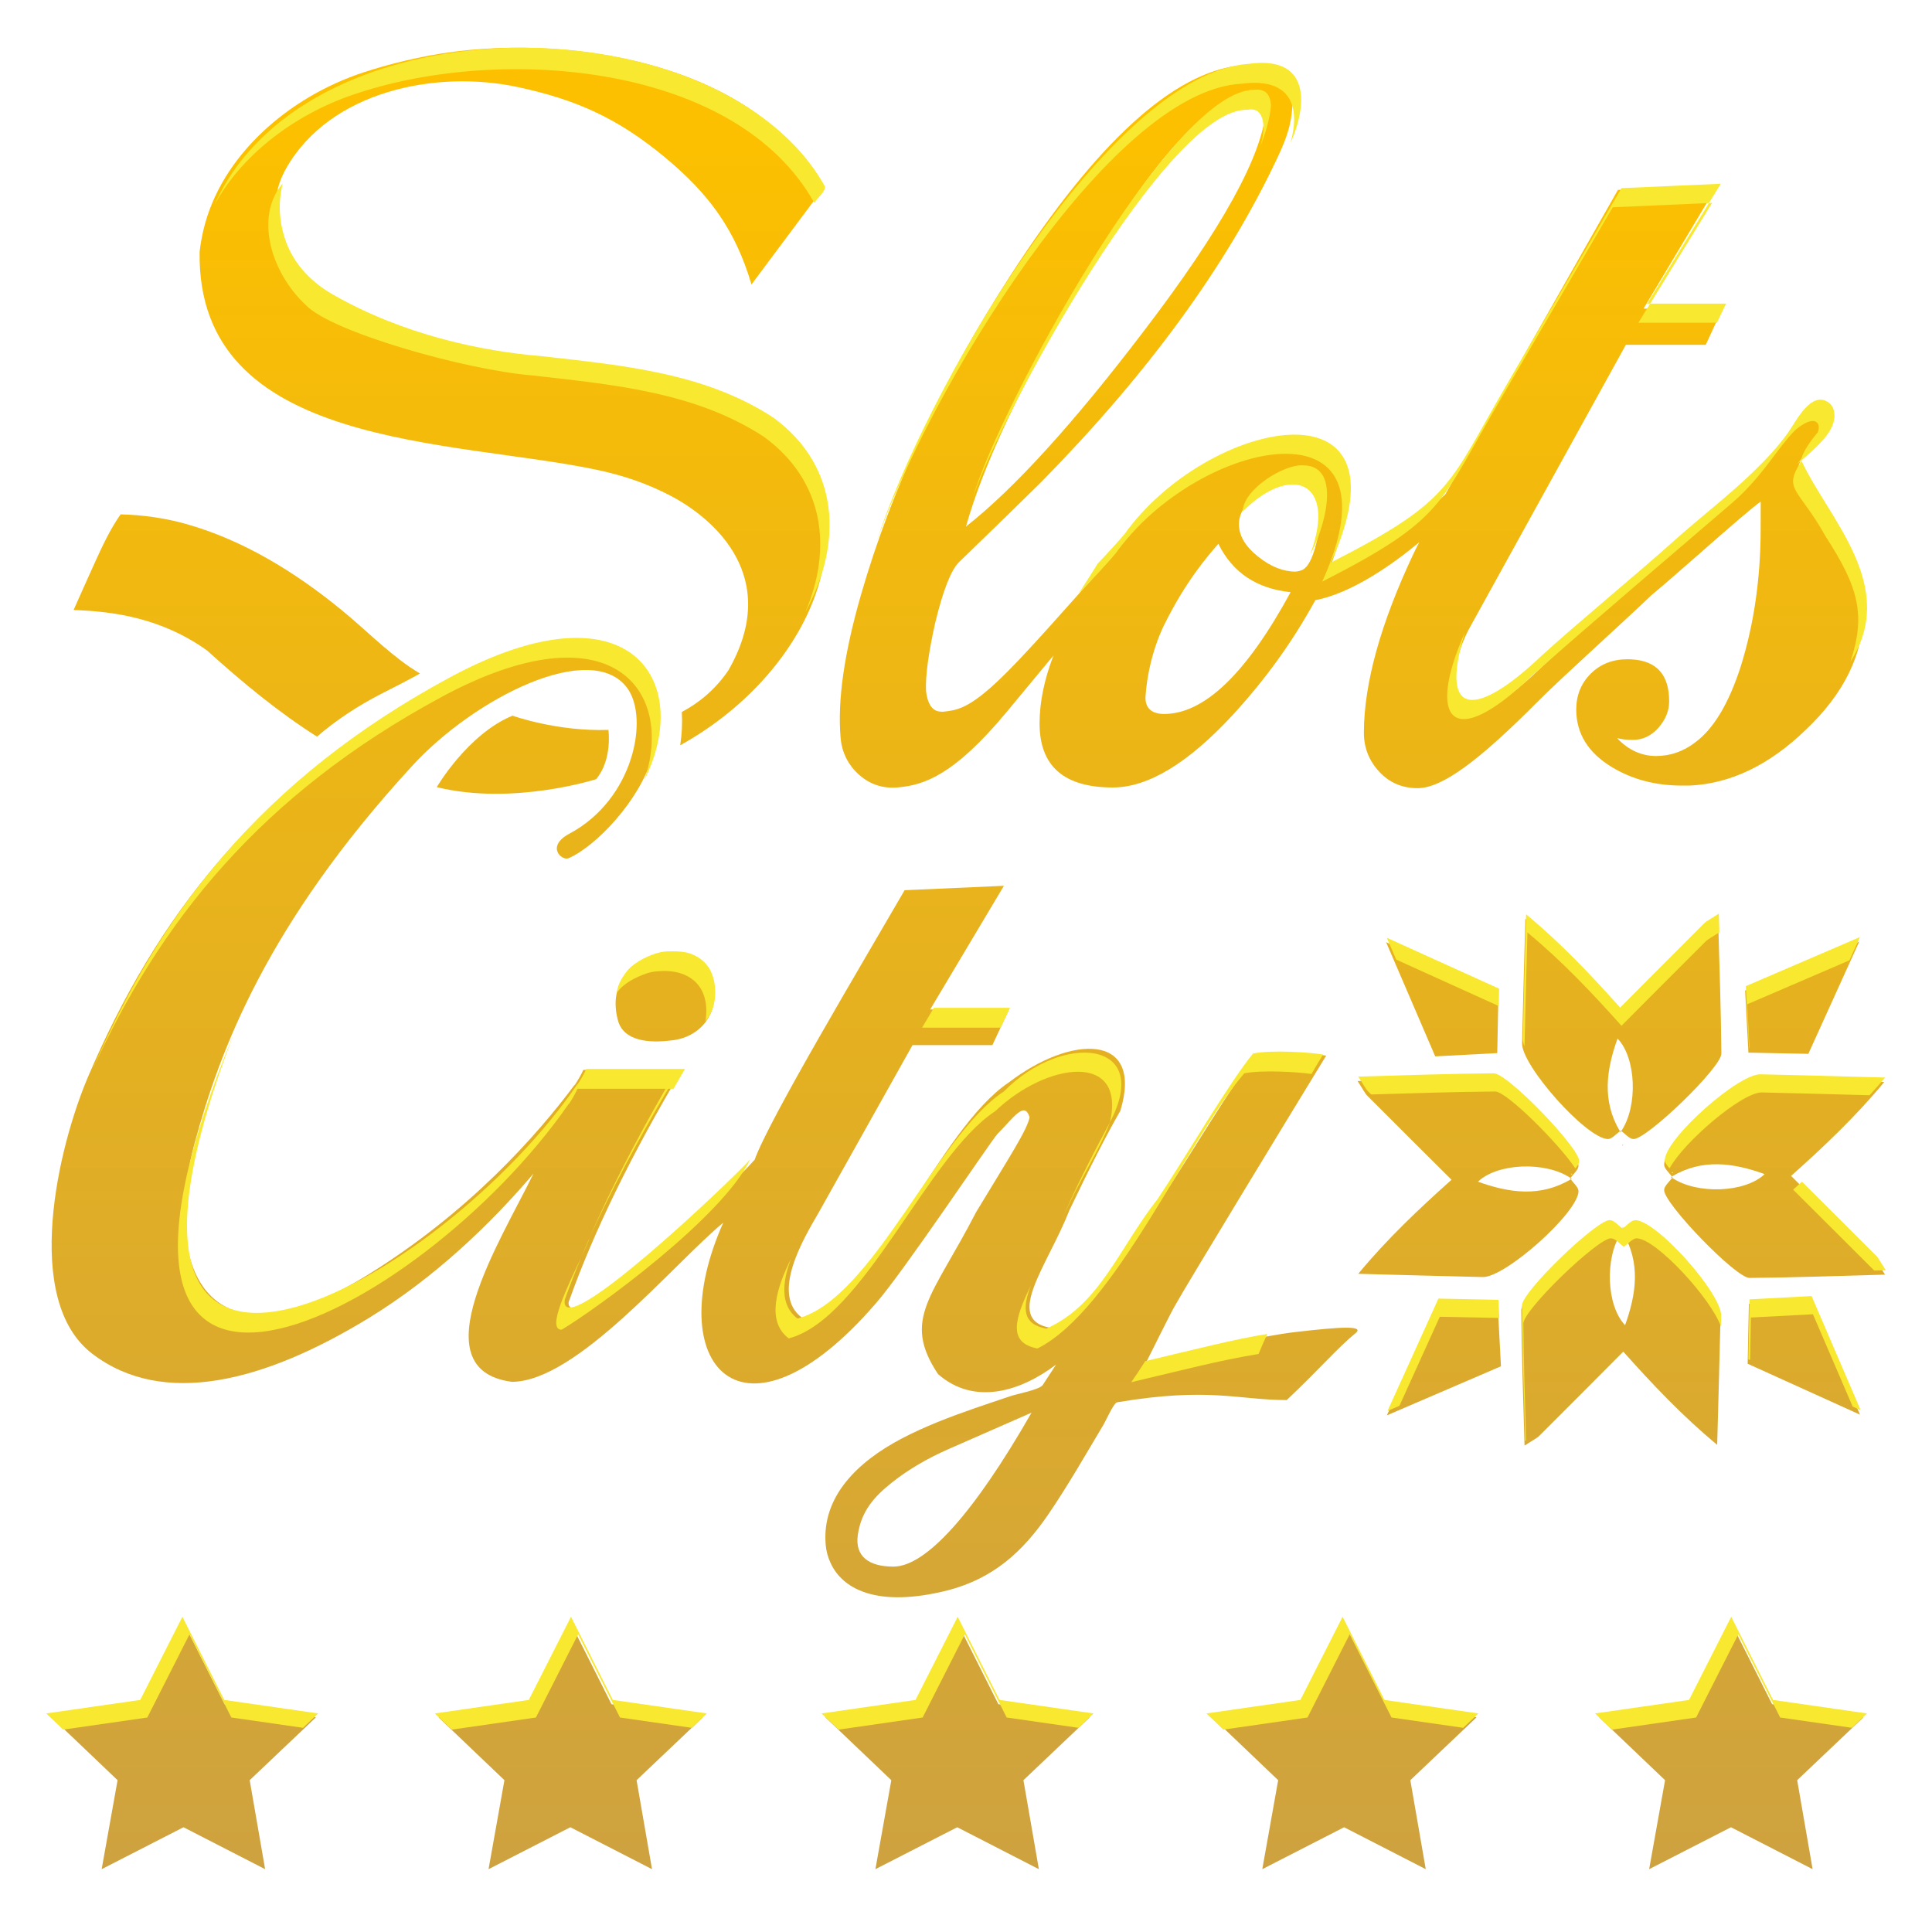 <?xml version="1.0" encoding="UTF-8"?>
<svg id="Layer_1" data-name="Layer 1" xmlns="http://www.w3.org/2000/svg" xmlns:xlink="http://www.w3.org/1999/xlink" viewBox="0 0 512 512">
  <defs>
    <style>
      .cls-1 {
        fill: url(#linear-gradient);
      }

      .cls-1, .cls-2, .cls-3, .cls-4, .cls-5, .cls-6, .cls-7, .cls-8, .cls-9, .cls-10, .cls-11, .cls-12, .cls-13, .cls-14, .cls-15, .cls-16, .cls-17, .cls-18, .cls-19, .cls-20, .cls-21, .cls-22, .cls-23, .cls-24 {
        stroke-width: 0px;
      }

      .cls-2 {
        fill: url(#linear-gradient-11);
      }

      .cls-3 {
        fill: url(#linear-gradient-12);
      }

      .cls-4 {
        fill: url(#linear-gradient-13);
      }

      .cls-5 {
        fill: url(#linear-gradient-10);
      }

      .cls-6 {
        fill: url(#linear-gradient-17);
      }

      .cls-7 {
        fill: url(#linear-gradient-16);
      }

      .cls-8 {
        fill: url(#linear-gradient-19);
      }

      .cls-9 {
        fill: url(#linear-gradient-15);
      }

      .cls-10 {
        fill: url(#linear-gradient-23);
      }

      .cls-11 {
        fill: url(#linear-gradient-21);
      }

      .cls-12 {
        fill: url(#linear-gradient-18);
      }

      .cls-13 {
        fill: url(#linear-gradient-14);
      }

      .cls-14 {
        fill: url(#linear-gradient-22);
      }

      .cls-15 {
        fill: url(#linear-gradient-20);
      }

      .cls-16 {
        fill: url(#linear-gradient-4);
      }

      .cls-17 {
        fill: url(#linear-gradient-2);
      }

      .cls-18 {
        fill: url(#linear-gradient-3);
      }

      .cls-19 {
        fill: url(#linear-gradient-8);
      }

      .cls-20 {
        fill: url(#linear-gradient-9);
      }

      .cls-21 {
        fill: url(#linear-gradient-7);
      }

      .cls-22 {
        fill: url(#linear-gradient-5);
      }

      .cls-23 {
        fill: url(#linear-gradient-6);
      }

      .cls-24 {
        fill: #f8e82f;
      }
    </style>
    <linearGradient id="linear-gradient" x1="470.29" y1="493.16" x2="470.29" y2="36.39" gradientUnits="userSpaceOnUse">
      <stop offset="0" stop-color="#cea23f"/>
      <stop offset="1" stop-color="#fcc000"/>
    </linearGradient>
    <linearGradient id="linear-gradient-2" x1="443.02" y1="493.16" x2="443.02" y2="36.39" xlink:href="#linear-gradient"/>
    <linearGradient id="linear-gradient-3" x1="416.31" y1="493.16" x2="416.31" y2="36.39" xlink:href="#linear-gradient"/>
    <linearGradient id="linear-gradient-4" x1="389.04" y1="493.16" x2="389.04" y2="36.39" xlink:href="#linear-gradient"/>
    <linearGradient id="linear-gradient-5" x1="429.8" y1="493.16" x2="429.8" y2="36.39" xlink:href="#linear-gradient"/>
    <linearGradient id="linear-gradient-6" x1="429.49" y1="493.16" x2="429.49" y2="36.39" xlink:href="#linear-gradient"/>
    <linearGradient id="linear-gradient-7" x1="429.85" y1="493.16" x2="429.85" y2="36.39" xlink:href="#linear-gradient"/>
    <linearGradient id="linear-gradient-8" x1="429.54" y1="493.16" x2="429.54" y2="36.39" xlink:href="#linear-gradient"/>
    <linearGradient id="linear-gradient-9" x1="382.65" y1="493.16" x2="382.65" y2="36.39" xlink:href="#linear-gradient"/>
    <linearGradient id="linear-gradient-10" x1="477.6" y1="493.16" x2="477.6" y2="36.39" xlink:href="#linear-gradient"/>
    <linearGradient id="linear-gradient-11" x1="478.03" y1="493.16" x2="478.03" y2="36.39" xlink:href="#linear-gradient"/>
    <linearGradient id="linear-gradient-12" x1="382.22" y1="493.16" x2="382.22" y2="36.39" xlink:href="#linear-gradient"/>
    <linearGradient id="linear-gradient-13" x1="458.81" y1="493.16" x2="458.81" y2="36.39" xlink:href="#linear-gradient"/>
    <linearGradient id="linear-gradient-14" x1="356.28" y1="493.16" x2="356.28" y2="36.39" xlink:href="#linear-gradient"/>
    <linearGradient id="linear-gradient-15" x1="253.76" y1="493.16" x2="253.76" y2="36.39" xlink:href="#linear-gradient"/>
    <linearGradient id="linear-gradient-16" x1="151.23" y1="493.16" x2="151.23" y2="36.39" xlink:href="#linear-gradient"/>
    <linearGradient id="linear-gradient-17" x1="48.71" y1="493.16" x2="48.71" y2="36.39" xlink:href="#linear-gradient"/>
    <linearGradient id="linear-gradient-18" x1="176.25" y1="493.16" x2="176.25" y2="36.39" xlink:href="#linear-gradient"/>
    <linearGradient id="linear-gradient-19" x1="135.91" y1="493.16" x2="135.91" y2="36.39" xlink:href="#linear-gradient"/>
    <linearGradient id="linear-gradient-20" x1="65.4" y1="493.16" x2="65.4" y2="36.39" xlink:href="#linear-gradient"/>
    <linearGradient id="linear-gradient-21" x1="358.2" y1="493.16" x2="358.2" y2="36.39" xlink:href="#linear-gradient"/>
    <linearGradient id="linear-gradient-22" x1="186.73" y1="493.16" x2="186.73" y2="36.39" gradientUnits="userSpaceOnUse">
      <stop offset="0" stop-color="#cea23f"/>
      <stop offset="1" stop-color="#fcc000"/>
    </linearGradient>
    <linearGradient id="linear-gradient-23" x1="138.57" y1="493.16" x2="138.57" y2="36.39" xlink:href="#linear-gradient"/>
  </defs>
  <g>
    <path class="cls-1" d="m499.38,286.74c-11.82-.31-22.42-.63-33.02-.86-5.91-.13-25.16,16.98-25.35,22.7-.03,1.04,1.25,2.13,2.06,3.2,8.05-4.8,16.28-3.62,24.58-.63-5.18,4.96-17.91,5.43-24.51.99-.8,1.1-2.15,2.2-2.13,3.28.06,3.63,19.01,23.27,22.63,23.24,11.67-.09,23.35-.53,35.92-.87-1.45-2.2-1.88-3.18-2.59-3.9-7.41-7.44-14.87-14.85-22.31-22.26,8.69-7.76,17.14-15.75,24.72-24.92Z"/>
    <path class="cls-17" d="m443.07,311.79c-.09.05-.18.1-.27.15.11.08.23.14.34.21.03-.05.07-.09.1-.14-.05-.08-.11-.15-.17-.23Z"/>
    <path class="cls-18" d="m416.26,312.51c.09-.05.18-.1.27-.15-.11-.08-.23-.14-.34-.21-.03.05-.07.09-.1.14.05.08.11.15.17.23Z"/>
    <path class="cls-16" d="m395.69,285.62c-11.67.09-23.35.53-35.92.87,1.45,2.2,1.88,3.18,2.59,3.9,7.41,7.44,14.87,14.85,22.31,22.26-8.69,7.76-17.14,15.75-24.72,24.92,11.82.31,22.42.63,33.02.86,5.91.13,25.16-16.98,25.35-22.7.03-1.04-1.25-2.13-2.06-3.2-8.05,4.8-16.28,3.62-24.58.63,5.18-4.96,17.91-5.43,24.51-.99.8-1.1,2.15-2.2,2.13-3.28-.06-3.63-19.01-23.27-22.63-23.24Z"/>
    <path class="cls-22" d="m429.3,299.8c-4.8-8.05-3.62-16.28-.63-24.58,4.96,5.18,5.43,17.91.99,24.51,1.1.8,2.2,2.15,3.28,2.13,3.63-.06,23.27-19.01,23.24-22.63-.09-11.67-.53-23.35-.87-35.92-2.2,1.45-3.18,1.88-3.9,2.59-7.44,7.41-14.85,14.87-22.26,22.31-7.76-8.69-15.75-17.14-24.92-24.72-.31,11.82-.63,22.42-.86,33.02-.13,5.91,16.98,25.16,22.7,25.35,1.04.03,2.13-1.25,3.2-2.06Z"/>
    <path class="cls-23" d="m429.3,299.8c.05.09.1.18.15.27.08-.11.14-.23.21-.34-.05-.03-.09-.07-.14-.1-.08.05-.15.11-.23.17Z"/>
    <path class="cls-21" d="m430.03,326.61c-.05-.09-.1-.18-.15-.27-.08.11-.14.23-.21.34.04.03.09.07.14.1.08-.05.15-.11.23-.17Z"/>
    <path class="cls-19" d="m455.07,382.92c.31-11.82.63-22.42.86-33.02.13-5.91-16.98-25.16-22.7-25.35-1.04-.03-2.13,1.25-3.2,2.06,4.8,8.05,3.62,16.28.63,24.58-4.96-5.18-5.43-17.91-.99-24.51-1.1-.8-2.2-2.15-3.28-2.13-3.63.06-23.27,19.01-23.24,22.63.09,11.67.53,23.35.87,35.92,2.2-1.45,3.18-1.88,3.9-2.59,7.44-7.41,14.85-14.87,22.26-22.31,7.76,8.69,15.75,17.14,24.92,24.72Z"/>
    <polygon class="cls-20" points="381.02 345.33 367.53 375.09 397.77 362.08 396.9 345.64 381.02 345.33"/>
    <polygon class="cls-5" points="492.73 249.51 462.48 262.52 463.35 278.96 479.23 279.28 492.73 249.51"/>
    <polygon class="cls-2" points="463.15 361.41 492.92 374.9 479.9 344.66 463.47 345.53 463.15 361.41"/>
    <polygon class="cls-3" points="397.1 263.19 367.34 249.7 380.35 279.95 396.79 279.08 397.1 263.19"/>
    <polygon class="cls-4" points="469.63 451.63 458.85 430.21 447.99 451.63 423.79 455.11 441.26 471.77 437.04 495.35 458.73 484.24 480.36 495.35 476.27 471.77 493.82 455.11 469.63 451.63"/>
    <polygon class="cls-13" points="367.1 451.63 356.33 430.21 345.47 451.63 321.27 455.11 338.73 471.77 334.52 495.35 356.2 484.24 377.84 495.35 373.75 471.77 391.3 455.11 367.1 451.63"/>
    <polygon class="cls-9" points="264.58 451.63 253.8 430.21 242.94 451.63 218.74 455.11 236.21 471.77 231.99 495.35 253.68 484.24 275.31 495.35 271.22 471.77 288.77 455.11 264.58 451.63"/>
    <polygon class="cls-7" points="162.05 451.63 151.28 430.21 140.42 451.63 116.22 455.11 133.68 471.77 129.47 495.35 151.15 484.24 172.79 495.35 168.7 471.77 186.25 455.11 162.05 451.63"/>
    <polygon class="cls-6" points="59.53 451.63 48.75 430.21 37.89 451.63 13.69 455.11 31.16 471.77 26.94 495.35 48.63 484.24 70.26 495.35 66.17 471.77 83.72 455.11 59.53 451.63"/>
    <path class="cls-12" d="m177.36,252.81c-.99,0-1.98.09-2.93.33-8.44,2.27-12.92,8.42-10.74,17,1.42,6.1,8.98,6.24,14.07,5.6,7.78-.7,12.84-7.11,11.35-14.9-1.04-5.87-6.17-8.43-11.75-8.04Z"/>
    <path class="cls-8" d="m158.77,124.64c6.51,1.4,12.85,3.56,18.82,6.68,11.89,6.2,29.57,21.76,15.43,46.34-3.43,5.03-7.66,8.54-12.33,11.02.17,2.94.02,5.88-.43,8.83,36.37-20.17,52.77-62.61,23.89-84.38-18.02-12.16-39.61-14.16-60.89-16.66-17.94-1.49-53.3-11.85-59.93-19.1-8.33-9.58-14.12-21.16-7.44-32.86,11.6-20.3,39.53-26.16,61.51-21.4,15.42,3.34,26.24,8.22,38.58,18.39,12.06,9.95,18.9,19.49,23.17,33.88,5.87-7.86,11.74-15.72,17.6-23.59.43-.58,1.21-1.28.89-1.93C201.33,16.55,149.04,8.16,113.97,14.7c-5.95,1.11-11.82,2.59-17.56,4.46-19.73,6.45-37.9,21.98-42.54,41.96-.43,1.85-.75,3.71-.97,5.59-.84,52.54,67.21,49.61,105.87,57.92Z"/>
    <path class="cls-15" d="m84.01,195.21c5.27-4.52,10.9-8.19,17.01-11.33,3.44-1.77,6.9-3.49,10.27-5.38-.96-.61-1.93-1.2-2.87-1.85-6.34-4.41-11.82-10-17.82-14.92-12.36-10.13-26.23-18.65-41.32-22.88-5.66-1.59-11.47-2.39-17.32-2.54-2.78,3.95-4.89,8.5-6.88,12.9-1.87,4.14-3.74,8.29-5.58,12.45,10.64.35,23.39,2.14,35.39,10.74,9.61,8.69,19.17,16.52,29.11,22.81Z"/>
    <path class="cls-11" d="m227.69,205.33c2.95,2.64,6.46,3.74,10.55,3.32,6.52-.67,14.43-2.98,28.56-20,3.79-4.57,8.17-9.85,12.38-14.94-2.4,6.26-3.67,12.24-3.68,17.92-.04,11.38,6.44,17.06,19.39,17.06,9.35,0,19.94-6.4,31.8-19.22,8.55-9.33,15.64-19.03,21.89-30.42,9.74-1.85,20.75-9.68,27.55-15.36-.68,1.27-1.19,2.3-1.51,2.99-8.74,18.52-13.14,34.36-13.18,47.48,0,3.94,1.34,7.4,4.04,10.32,2.7,2.93,6.1,4.39,10.2,4.39,6.57,0,16.39-7.4,31.88-22.99,6.14-6.19,21.58-20.02,30.12-28.18,2.57-2.13,6.46-5.5,11.78-10.17,9.8-8.63,15.5-13.5,17.15-14.6l-.02,7.61c-.04,12.96-1.81,24.98-5.27,36.06-3.17,9.82-7.18,16.55-12.12,20.18-3.12,2.38-6.57,3.57-10.35,3.57s-7.38-1.58-10.31-4.76c1.15.33,2.53.49,4.19.49,2.59,0,4.87-1.07,6.76-3.2,1.89-2.15,2.85-4.49,2.85-6.99.02-7.12-3.34-10.82-10.05-11.15-.26-.02-.53-.02-.79-.03-.06,0-.12,0-.19,0-3.95,0-7.18,1.27-9.74,3.82-2.55,2.52-3.83,5.68-3.85,9.48,0,6.34,3.1,11.4,9.31,15.2,5.42,3.32,11.63,4.98,18.71,4.98h1.96c10.82-.47,21.09-5.37,30.8-14.73,10.18-9.64,15.3-20.08,15.33-31.32.02-5.87-2.87-13.27-8.67-22.21-5.8-8.92-8.67-14.03-8.67-15.3,0-1.74,1.36-4.25,4.08-7.49,2.7-3.24,3.55-4.23,3.89-5.19.72-2.09-1.04-3.69-3.51-3.69-1.81,0-3.95,2.05-6.42,6.17-3.27,5.21-7.97,10.67-14.07,16.37-5.59,4.9-11.07,9.74-16.52,14.48-.57.51-1.08.96-1.62,1.44-.21.18-.45.39-.66.59-1.23,1.11-2.36,2.15-3.36,3.1-6.76,5.99-24.32,21.21-30.86,27.42-7.23,6.85-14.99,12.31-18.43,12.31-.17,0-.57-.08-1.23-.25-1.72-.53-2.49-2.69-2.68-5.68.02-6.65,1.51-12.66,4.49-18.05l41.28-74.78h21.17l4.44-9.6h-20.92l19.53-32.65-26.32,1.19-29.67,52.22c-6.72,11.79-12.07,21.25-16.07,28.47-5.93,5.54-13.12,11.9-31.27,21.31,3.63-9.64,5.57-16.49,5.59-19.81.02-9.97-5.53-14.95-16.69-14.95-14.11,0-28.65,9.02-43.64,27.05-.86,1.06-1.58,2.08-2.39,3.12-10.72,11.6-22.81,25.96-30.88,33.39-7.4,6.84-10.49,7.14-13.92,7.5-.15.02-.58-.02-1.23-.12-1.81-.45-2.83-2.32-3.19-5.4-.18-3.94.63-9.91,2.4-17.91,2.07-8.62,4.18-14.01,6.27-16.14,9.75-9.42,17.02-16.54,21.89-21.34,28.18-28.67,48.94-57.11,62.31-85.37,3.23-6.7,4.42-11.01,4.24-17.15-.16-6.12-5.14-8.76-13.79-7.87-17.79,1.84-38.12,20.41-60.94,55.66-18.3,28.31-31.52,56.53-39.63,84.71-4.45,15.44-6.24,28.01-5.39,37.79.33,3.92,1.97,7.21,4.91,9.86Zm106.31-75.21c3.78-2.85,7.23-4.29,10.35-4.29,4.27,0,6.38,2.63,6.38,7.86-.02,2.36-.81,5.56-1.76,9.72-1.11,4.82-2.59,7.47-4.44,7.84-.49.16-.91.23-1.23.23-3.27,0-6.61-1.33-9.97-4.04-3.34-2.67-5-5.52-5-8.53s1.91-5.93,5.68-8.78Zm-25.34,35.22c5.53-11.22,11.44-18.05,14.22-21.23,3.74,7.61,10.14,11.9,19.15,12.82-11.71,21.56-22.87,32.28-33.54,32.28-3.27,0-5.12-1.58-4.91-4.74.77-10.93,4.87-18.73,5.08-19.14Zm-22.18-90.71c18.66-31.97,33.48-48.53,44.67-49.69,1.21-.12,4.12-.26,4.31,4.33-.96,12.01-11.72,31.48-32.3,58.42-18.64,24.49-34.35,41.78-47.17,51.86,4.54-16.21,14.7-37.85,30.48-64.93Z"/>
    <path class="cls-14" d="m359.17,353.37c2.68-2.16-3.86-1.75-15.67-.39-9.23,1.05-25.14,4.85-39.76,8.02.3-.39,6.68-13.58,8.05-15.68,1.99-3.69,29.44-48.86,39.66-65.56-3.66-.59-13.53-1.26-18.51-.27-6.18,7.46-17.79,27.21-25.15,38.17-10.47,13.31-15.35,27.97-29.52,34.21-12.38-2.3-.54-16.62,5.12-31.1,5.44-11.4,9.86-20.06,13.52-26.4,6.28-20.8-13.08-20.15-29.54-7.53-18.58,12.37-35.02,57.22-54.84,62.37-8.34-6.23.37-20.89,4.33-27.68,0,0,24.96-44.55,24.96-44.55h21.17l4.42-9.46h-20.9l19.54-32.77-26.32,1.17c-11.22,19.39-36.07,61.02-39.73,71.42-9.78,10.97-39.64,36.28-47.51,39.58-1.45,0-2.3-1.15-1.51-2.61,6.44-18.03,16.35-38.29,29.69-60.77h-26.08c-.62,1.37-1.42,2.72-2.31,4.08,0-.05.02-.11.03-.16-10.16,13.63-28,33.7-54.51,50.18-45.14,28.06-54.42-4.51-46.21-34.73,6.53-24.08,18.89-57.77,57.69-99.99,16.6-18.06,47.46-33.53,56.96-20.56,5.84,7.99,1.68,29.49-15.28,38.54-6.43,3.43-2.05,7.32-.25,6.53,7.36-3.24,18.71-15.29,22.07-26.57,6.84-22.88-10.09-43.99-54.05-20.43-50.8,27.23-77.55,63.21-95.35,104.83-7.94,18.53-17.63,59.23,1.09,73.51,18.71,14.28,45.46,7.55,73.34-9.52,17.49-10.71,32.33-25.01,43.57-38.23-8.57,17.63-30.53,51.92-5.73,55.18,17.15-.02,42.56-30.99,56.03-42.19-16.85,37.76,5,62.4,40.41,21.42,7.16-8.12,30.18-42.55,32.18-44.84,4.47-4.53,7.23-8.9,8.59-4.49-.78,3.54-4.74,9.5-14.2,25.17-11.52,22.38-19.77,28.26-10.08,42.87,9.61,8.45,21.93,4.59,31.29-2.51-1.88,2.89-3.51,5.39-3.51,5.39-.82,1.26-6.81,2.38-8.38,2.91-3.22,1.08-6.45,2.15-9.65,3.26-6.65,2.32-13.26,4.83-19.42,8.07-11.58,6.09-21.19,15.32-20.09,28.11.16,1.84.63,3.44,1.31,4.86,3.01,6.62,11.94,12.08,31.22,7.18,11.85-3.14,19.65-10.08,26.55-20.21,5.24-7.69,9.84-15.8,14.6-23.74.48-.8,2.67-5.7,3.52-5.83,24.37-4.11,32.13-.61,44.98-.6,8.58-8.1,13.76-14.11,18.16-17.66Zm-122.39,61.8c-6.54,0-10.22-2.73-9.46-8.3.88-6.43,4.44-10.32,9.01-13.95,4.52-3.59,9.63-6.52,15.03-8.89l22.01-9.66c-15.14,26.44-27.92,40.8-36.6,40.8Z"/>
    <path class="cls-10" d="m161.25,193.43c-13.61.48-25.42-3.77-25.43-3.77-11.89,4.89-20.07,18.94-20.07,18.94,20.21,4.96,42.23-2.11,42.23-2.11,4.37-5.19,3.26-13.06,3.26-13.06Z"/>
  </g>
  <g>
    <path class="cls-24" d="m499.57,285.56c-11.82-.31-22.42-.63-33.02-.86-5.91-.13-25.16,16.98-25.35,22.7-.02.73.6,1.48,1.25,2.23,3.86-7.1,19.28-20.23,24.46-20.12,9.23.2,18.51.47,28.55.74,1.38-1.55,2.78-3.08,4.11-4.7Z"/>
    <path class="cls-24" d="m497.15,332.73c-6.52-6.54-13.07-13.05-19.61-19.57-.78.71-1.55,1.42-2.34,2.12,7.16,7.14,14.34,14.26,21.48,21.42,1.03-.03,2.03-.06,3.07-.09-1.45-2.2-1.88-3.18-2.59-3.9Z"/>
    <path class="cls-24" d="m418.5,307.68c-.06-3.63-19.01-23.27-22.63-23.24-11.67.09-23.35.53-35.92.87,1.45,2.2,1.88,3.18,2.59,3.9.28.28.56.56.84.83,11.41-.32,22.15-.7,32.86-.78,3.04-.02,16.85,13.79,21.25,20.38.55-.66,1.03-1.31,1.02-1.96Z"/>
    <path class="cls-24" d="m455.65,247.08c-.05-1.65-.1-3.28-.14-4.96-2.2,1.45-3.18,1.88-3.9,2.59-7.44,7.41-14.85,14.87-22.26,22.31-7.76-8.69-15.75-17.14-24.92-24.72-.31,11.82-.63,22.42-.86,33.02-.01.55.17,1.24.43,1.99.22-9.67.51-19.42.79-30.19,9.17,7.58,17.15,16.03,24.92,24.72,7.41-7.44,14.81-14.9,22.26-22.31.68-.68,1.65-1.13,3.67-2.45Z"/>
    <path class="cls-24" d="m426.92,328.18c.44,0,.88.21,1.32.52.65.46,1.31,1.13,1.97,1.6.04.03.09.07.14.1.08-.05.15-.11.23-.17.47-.35.93-.79,1.4-1.17.61-.5,1.21-.91,1.8-.89,5.19.17,19.71,16.01,22.27,23.36.02-.94.05-1.89.07-2.83.13-5.91-16.98-25.16-22.7-25.35-1.04-.03-2.13,1.25-3.2,2.06-.05-.09-.1-.18-.15-.27-.08.11-.14.23-.21.33-1.1-.8-2.2-2.15-3.28-2.13-3.63.06-23.27,19.01-23.24,22.63.09,11.67.53,23.35.87,35.92.08-.06.14-.09.22-.14-.31-10.7-.65-20.85-.73-30.97-.03-3.62,19.61-22.57,23.24-22.63Z"/>
    <polygon class="cls-24" points="381.2 344.14 367.71 373.91 370.87 372.55 381.56 348.96 397.34 349.27 397.08 344.46 381.2 344.14"/>
    <polygon class="cls-24" points="492.91 248.33 462.66 261.34 463.53 277.78 463.64 277.78 463.03 266.15 490.11 254.5 492.91 248.33"/>
    <polygon class="cls-24" points="463.79 360.43 464.01 349.16 480.45 348.29 490.97 372.75 493.1 373.72 480.09 343.47 463.65 344.34 463.33 360.22 463.79 360.43"/>
    <polygon class="cls-24" points="397.28 262.01 367.52 248.52 370 254.3 397.19 266.62 397.28 262.01"/>
    <path class="cls-24" d="m443.32,310.97s.07-.09.1-.14c-.05-.08-.11-.15-.17-.23-.09.05-.18.1-.27.15.11.08.23.14.34.21Z"/>
    <path class="cls-24" d="m416.44,311.33c.09-.05.18-.1.27-.15-.11-.08-.23-.14-.33-.21-.03.05-.07.09-.1.14.05.08.11.15.17.23Z"/>
    <path class="cls-24" d="m430,303.7c.08-.11.14-.23.21-.34-.05-.03-.09-.07-.14-.1-.08.05-.15.11-.23.17.05.09.1.18.15.27Z"/>
    <path class="cls-24" d="m94.98,24.63c38.32-12.64,100.21-7.84,120.83,29.15.78-1.39,2.87-2.8,2.81-4.37C191.33.5,81.91-1.28,56.89,54.16c7.69-13.93,22.38-24.54,38.09-29.53Z"/>
    <path class="cls-24" d="m483.77,142.1c8.73,13.46,10.78,20.86,6.57,33.36,12.95-20.26-5.81-38-12.91-53.33-5.06,7.81-.94,6.95,6.35,19.98Z"/>
    <path class="cls-24" d="m408.39,173.9c-16.55,15.75-27.33,17.08-20.19-6.25-10.04,22.48-3.9,32.36,17.87,11.33,16.43-14.57,36.42-31.47,53.01-45.75,4.25-3.65,7.51-7.67,10.92-12.23,1.76-2.35,3.53-4.71,5.56-6.81,1.01-1.04,4.58-3.69,6-2.16.54.58.53,1.47.2,2.49-1.87,2.22-3.92,5.15-4.29,6.86-.51.65-.92,1.19-1.14,1.52.37-.31.73-.62,1.1-.93,0,.05,0,.11,0,.16.09-.13.18-.26.28-.4,1.82-1.56,3.61-3.15,5.22-4.94,1.63-1.81,3.13-3.98,3.22-6.46.05-1.36-.4-2.82-1.46-3.6-4.68-3.45-8.76,5-10.79,7.86-2.71,3.8-5.91,7.19-9.22,10.4-6.82,6.61-14.36,12.3-21.4,18.64-8.67,7.81-26.23,22.31-34.88,30.27Z"/>
    <path class="cls-24" d="m297.99,141.57c-1.78,2.09-4.21,4.77-7.05,7.74-1.66,2.65-3.33,5.29-5.04,7.92,3.84-3.92,7.22-7.6,9.76-10.58,21.72-30.49,77.27-42.33,54.73,7.5,32.78-16.76,30.81-20.31,47.33-48.42,0,0,29.67-50.8,29.67-50.8l25.49-1.12,3.14-5.11-26.31,1.16-29.67,50.8c-16.52,28.12-14.54,31.66-47.33,48.42,22.54-49.83-33-37.99-54.73-7.5Z"/>
    <polygon class="cls-24" points="434.18 85.53 455.01 85.53 457.42 80.46 437.31 80.46 434.18 85.53"/>
    <path class="cls-24" d="m329.13,22.18c13.16-1.68,15.51,6.29,12.86,15.72,4.65-10.4,5.16-23.18-10.97-20.99-36.97,2.48-85.96,86.5-98.88,127.11,13.4-39.3,61.76-120.13,96.98-121.84Z"/>
    <polygon class="cls-24" points="452.9 53.81 436.51 80.46 437.31 80.46 453.72 53.77 452.9 53.81"/>
    <path class="cls-24" d="m345.31,123.32c-5.01-.35-15.86,6.33-15.99,12.25,12.71-12.79,25.12-8.18,17.91,11.32,3.47-5.97,8.84-23.58-1.92-23.57Z"/>
    <path class="cls-24" d="m330.58,29.1c4.99-1.06,4.9,5.81,3.18,10.26,1.76-4.34,2.8-8.14,3.06-11.36-.21-4.48-3.16-4.33-4.38-4.21-22.13-.2-68.04,85.06-74.63,108.1,7.99-23.45,51.86-103.47,72.77-102.79Z"/>
    <path class="cls-24" d="m213.45,162.17c10.02-18.38,9.04-38.64-8.48-51.48-18.11-11.88-39.81-13.84-61.21-16.28-16.22-1.31-37-5.71-55.69-16.44-5.33-3.06-9.91-7.66-12.16-13.58-3.49-9.19-.66-16.18-1.08-15.68-7.33,8.69-3.13,23.45,6.23,32.14,6.66,7.09,42.2,17.21,60.24,18.67,21.4,2.44,43.09,4.4,61.21,16.28,15.91,11.67,18.16,29.45,10.93,46.38Z"/>
    <path class="cls-24" d="m188.26,257.13c-1.27-2.39-3.62-4.02-6.07-4.63-1.73-.44-3.62-.41-5.39-.37-.57.03-1.14.09-1.71.21-2.97.63-6.7,2.56-8.58,4.59-1.47,1.76-2.79,3.79-3.07,6.22,1.66-2.47,4.93-4.15,7.93-5.19.99-.32,2.02-.52,3.06-.57,8.19-.7,13.98,3.88,12.53,13.26,2.97-3.47,3.36-9.33,1.29-13.52Z"/>
    <path class="cls-24" d="m117.09,184.66c44.75-24.05,61.79-1.93,53.7,22.01,13.15-26.4-3.91-52.75-51.37-27.26-50.43,27.16-77.21,62.96-95.05,104.37,17.84-39.18,44.44-73.1,92.72-99.11Z"/>
    <polygon class="cls-24" points="244.36 272.34 265.19 272.34 267.64 267.08 247.48 267.08 244.36 272.34"/>
    <path class="cls-24" d="m178.48,288.54c1.01-1.75,2-3.48,3.04-5.26h-26.15c-.62,1.38-1.42,2.75-2.32,4.11,0-.05.02-.11.03-.16-35.72,52.74-139.05,110.95-91-13.57-52.94,127.94,48.86,76.33,88.67,18.83,0,.05-.02.11-.03.16.9-1.36,1.7-2.73,2.32-4.11h23.34c-8.08,14.03-14.8,27.18-20.14,39.44,5.63-12.29,12.58-25.44,20.85-39.44h1.38Z"/>
    <path class="cls-24" d="m335.88,353.52c-8.05,1.2-20.58,4.41-32.38,7.2-1.28,2-2.53,3.9-3.71,5.58,12.35-2.91,23.47-5.83,33.75-7.48.73-1.79,1.49-3.57,2.33-5.31Z"/>
    <path class="cls-24" d="m263.7,294.51c13.77-13.1,34.72-15.83,30.46,2.88,11.46-21.76-12.5-23.98-28.13-8.14-17.85,11.66-34.81,54.99-54.68,60.18-4.72-3.55-3.99-9.8-1.74-15.8-3.64,7.26-6.73,16.45-.59,21.06,19.87-5.19,36.83-48.52,54.68-60.18Z"/>
    <path class="cls-24" d="m274.93,357.37c20.4-10.23,39.69-55.29,54.81-72.92,4.69-.94,13.7-.4,17.82.16,1.06-1.81,2.09-3.55,3.07-5.15-3.67-.6-13.57-1.27-18.56-.27-6.19,7.52-17.84,27.41-25.21,38.45-10.5,13.41-15.39,28.17-29.6,34.47-6.34-1.19-6.34-5.54-4.07-11.45-4.12,8.51-6.37,15.19,1.74,16.7Z"/>
    <path class="cls-24" d="m154.04,333.18c1.06-2.27,1.91-4.16,2.2-5.2-.76,1.75-1.49,3.48-2.2,5.2Z"/>
    <path class="cls-24" d="m149.65,344.51c1.31-3.68,2.78-7.46,4.39-11.33-3.5,7.49-9.33,19.24-5.2,19.21,9-5.35,42.64-29.72,49.96-45.13-5.41,5.98-50.62,48.94-49.14,37.25Z"/>
    <path class="cls-24" d="m294.16,297.39c-3.4,6.32-8.8,16.58-13.02,26.4,5.17-11.69,10.05-18.51,13.02-26.4Z"/>
    <polygon class="cls-24" points="48.34 428.46 37.16 450.5 12.25 454.08 16.75 458.37 39.04 455.16 50.22 433.12 61.31 455.16 80.31 457.89 84.33 454.08 59.43 450.5 48.34 428.46"/>
    <polygon class="cls-24" points="151.32 428.46 140.14 450.5 115.24 454.08 119.74 458.37 142.03 455.16 153.21 433.12 164.3 455.16 183.3 457.89 187.32 454.08 162.41 450.5 151.32 428.46"/>
    <polygon class="cls-24" points="253.8 428.46 242.62 450.5 217.72 454.08 222.22 458.37 244.51 455.16 255.69 433.12 266.78 455.16 285.78 457.89 289.8 454.08 264.89 450.5 253.8 428.46"/>
    <polygon class="cls-24" points="355.8 428.46 344.62 450.5 319.72 454.08 324.21 458.37 346.5 455.16 357.68 433.12 368.77 455.16 387.77 457.89 391.79 454.08 366.89 450.5 355.8 428.46"/>
    <polygon class="cls-24" points="458.79 428.46 447.61 450.5 422.7 454.08 427.2 458.37 449.49 455.16 460.67 433.12 471.76 455.16 490.76 457.89 494.78 454.08 469.88 450.5 458.79 428.46"/>
  </g>
</svg>